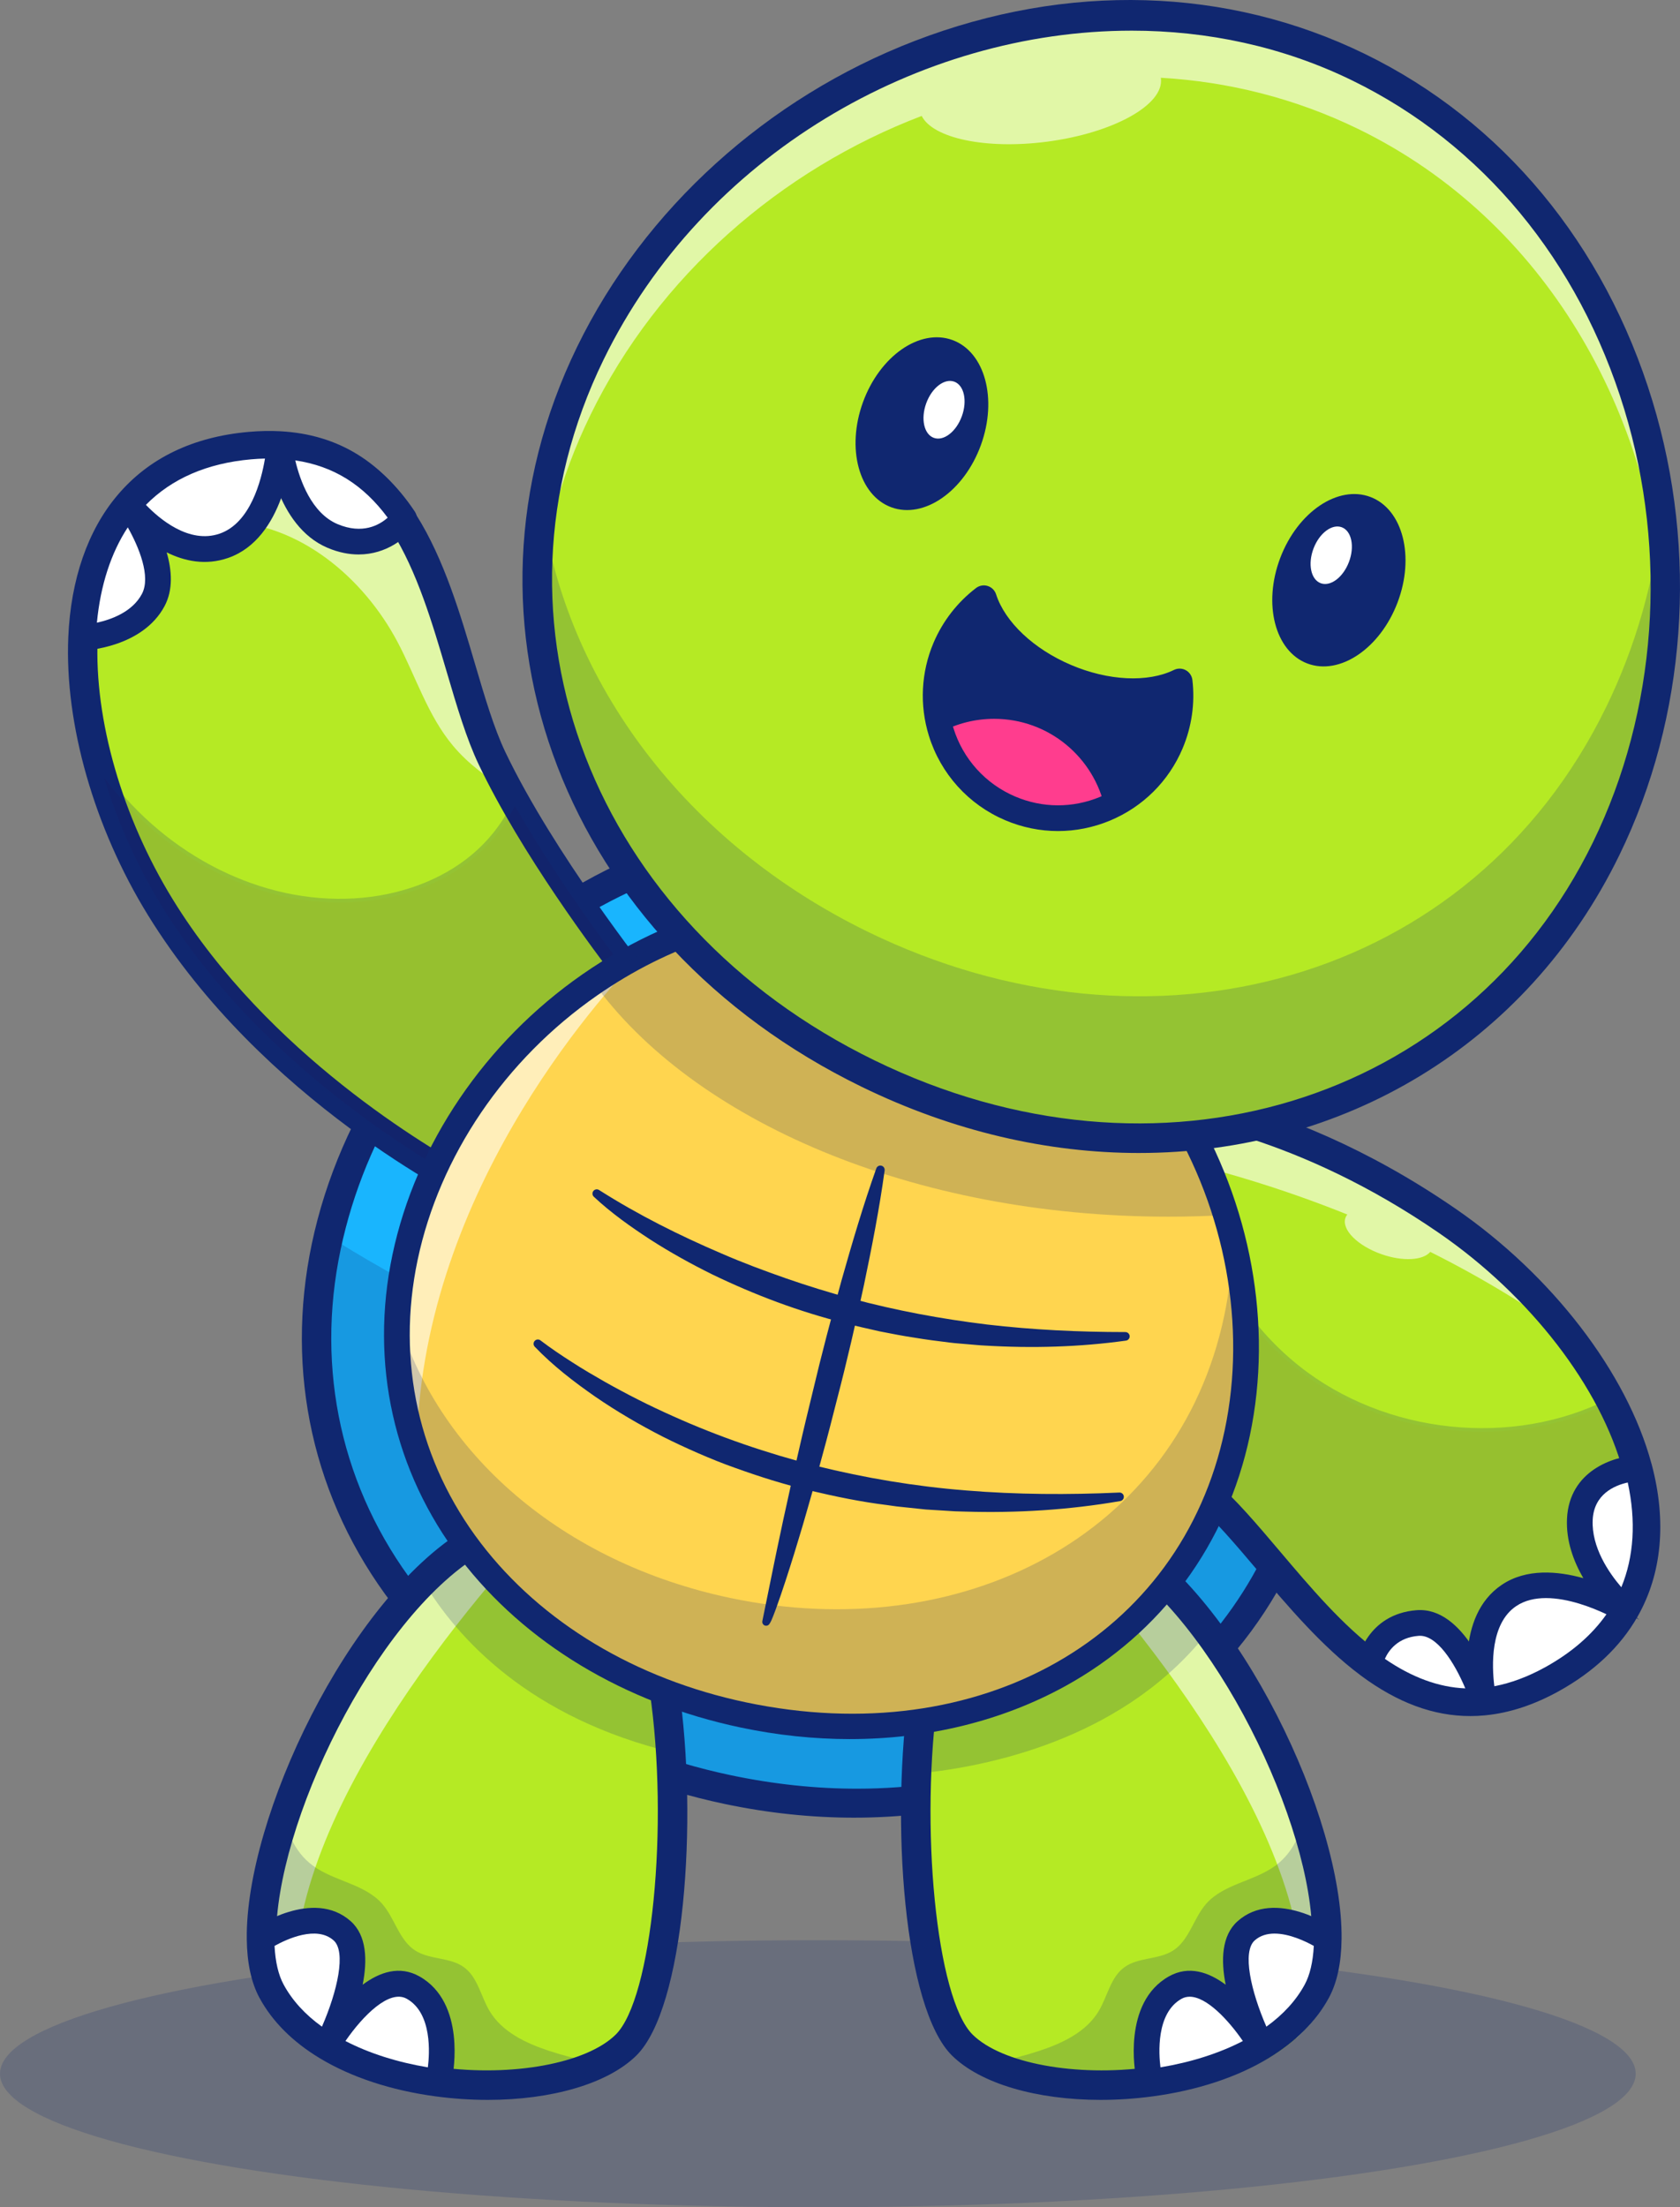 <?xml version="1.0" encoding="UTF-8"?> <svg xmlns="http://www.w3.org/2000/svg" id="Layer_2" data-name="Layer 2" viewBox="0 0 2111.47 2773.08"><rect x="0" y="0" width="2111.47" height="2773.08" fill="#808080" stroke="none"/><defs><style> .cls-1 { fill: #fff; } .cls-2 { opacity: .6; } .cls-3 { opacity: .2; } .cls-4 { fill: #ff3d8e; } .cls-5 { fill: #1a1a5a; } .cls-6 { fill: #102770; } .cls-7 { fill: #ffd54f; } .cls-8 { fill: #19b5fe; } .cls-9 { fill: #b5ea24; } </style></defs><g id="Layer_1-2" data-name="Layer 1"><g><g class="cls-3"><ellipse class="cls-6" cx="1027.9" cy="2605.35" rx="1027.9" ry="167.73"></ellipse></g><path class="cls-8" d="m1658.14,1787.89c-1.89,13.39-4.25,26.68-7.02,39.93-69.48,329.39-394.07,492.73-736.76,420.48-342.73-72.25-573.79-352.71-504.36-682.14.92-4.39,1.89-8.77,2.96-13.11,38.55-164.81,145.74-309.49,286.36-402.29,135.03-89.15,300.86-130.33,466.5-95.42,235.58,49.67,409.4,240.38,472.46,461.75,25.07,87.76,32.69,180.32,19.85,270.81Z"></path><g class="cls-3"><path class="cls-6" d="m1658.14,1787.89c-1.89,13.39-4.25,26.68-7.02,39.93-69.48,329.39-394.07,492.73-736.76,420.48-342.73-72.25-573.79-352.71-504.36-682.14.92-4.39,1.89-8.77,2.96-13.11,142.7,90.53,678.73,393.15,1245.18,234.84Z"></path></g><path class="cls-6" d="m1073.54,2283.65c-53.52,0-108.18-5.72-163.01-17.28-173.31-36.54-321.61-125.85-417.59-251.48-99.25-129.92-135.12-290.63-100.99-452.53,34.64-164.31,137.78-316.45,282.96-417.4,150.87-104.9,326.57-143.14,494.73-107.7,168.17,35.45,313.47,141.37,409.15,298.25,92.07,150.97,125.01,331.79,90.37,496.11l-18.07-3.81,18.07,3.81c-34.13,161.89-131.82,294.45-275.08,373.25-94.7,52.09-204.93,78.78-320.56,78.78Zm-25.05-1222.01c-284.23,0-558.59,215.15-620.4,508.34-31.88,151.21,1.58,301.25,94.2,422.49,90.62,118.61,231.2,203.05,395.85,237.77,54.38,11.46,107.63,17,158.95,17,278.15.02,500.95-162.38,555.94-423.23,32.72-155.2,1.46-326.24-85.77-469.26-90.32-148.1-227.14-248.01-385.24-281.35-37.69-7.94-75.72-11.76-113.54-11.76Z"></path><path class="cls-9" d="m1679.5,2450.01c-.28,26.27-4.62,48.57-13.66,65.28-9.23,17.04-21.74,32.13-36.7,45.29-9.83,8.73-20.68,16.57-32.36,23.64-39.47,23.87-88.45,38.78-138.4,45.47-32.27,4.34-64.96,5.26-95.7,3-43.49-3.23-83.14-12.93-112.41-28.48-11.36-6-21.1-12.88-28.95-20.64-31.35-30.98-51.34-124.28-56.88-230.97-.88-16.71-1.39-33.75-1.57-50.92-.23-24.74.32-49.86,1.62-74.65,7.11-132.26,36.75-256.68,94.22-287.47,20.36-10.94,41.09-16.2,61.91-16.57,69.25-1.34,139.05,51.01,198.47,125.94,24.56,30.93,47.32,65.74,67.54,102.21,21.05,37.95,39.33,77.7,53.97,116.75,25.07,66.85,39.52,131.66,38.92,182.12Z"></path><g class="cls-2"><path class="cls-1" d="m1679.5,2450.01c-.28,26.27-4.62,48.57-13.66,65.28-9.23,17.04-21.74,32.13-36.7,45.29,56.04-219.89-203.54-525.32-308.53-637.59,69.25-1.34,139.05,51.01,198.47,125.94,24.56,30.93,47.32,65.74,67.54,102.21,21.05,37.95,39.33,77.7,53.97,116.75,25.07,66.85,39.52,131.66,38.92,182.12Z"></path></g><g class="cls-3"><path class="cls-6" d="m1679.51,2436.75c-.28,26.27-4.62,48.57-13.66,65.28-15.28,28.21-39.52,51.06-69.06,68.93-39.47,23.87-88.45,38.78-138.4,45.47-77.93,10.48-158.16,1.06-208.12-25.48,18.97-3.55,37.67-8.31,56-14.36,29.13-9.6,59.05-23.78,74.74-50.14,10.94-18.33,14.73-42.1,31.95-54.75,17.59-12.97,43.17-9.33,61.54-21.19,20.31-13.11,25.53-40.58,41.5-58.72,22.02-24.93,59.92-28.11,86.79-47.69,24.56-17.91,36.1-47.64,37.9-77.19.23-3.83.14-7.99-.09-12.28,25.07,66.85,39.52,131.66,38.92,182.12Z"></path></g><path class="cls-6" d="m1383.24,2638.21c-80.11,0-150.86-20.3-186.76-55.73-60.28-59.52-77.89-293.45-53.37-462.83,11.44-78.99,37.2-179.65,95.02-210.6,53.3-28.56,113.37-24.3,173.72,12.29,147.23,89.3,276.02,362.19,274.27,514.65-.32,30.12-5.66,54.97-15.89,73.86-16.11,29.73-41.59,55.28-75.75,75.93-39.58,23.93-89.89,40.52-145.51,47.98-22.25,3-44.33,4.45-65.73,4.45Zm-71.81-710.94c-19.36,0-38.01,4.78-55.86,14.34-34.01,18.21-61.67,85.03-75.9,183.34-24.41,168.6-2.82,386.24,42.77,431.26,36.58,36.1,129.8,53.33,221.62,40.96,50.64-6.79,96.04-21.65,131.31-42.97,28.46-17.21,49.45-38.04,62.38-61.92,7.34-13.55,11.18-32.62,11.44-56.67v-.02c1.63-141.83-122.46-401.36-256.49-482.65-28.19-17.09-55.36-25.65-81.26-25.65Z"></path><path class="cls-1" d="m1667.64,2435.78c-.28,26.27-4.62,48.57-13.66,65.28-15.28,28.21-39.52,51.06-69.06,68.93-39.47,23.87-88.45,38.78-138.4,45.47l-3.05-9.56s-15.83-81.11,33.65-108.81c47.09-26.36,102.21,63.52,107.43,72.2-4.71-9.51-54.24-111.35-18.42-143.44,37.21-33.24,100.13,8.96,101.52,9.93Z"></path><path class="cls-6" d="m1446.5,2631.62c-6.94,0-13.22-4.48-15.38-11.25l-3.05-9.56c-.19-.6-.34-1.2-.46-1.81-.74-3.78-17.4-92.97,41.62-126.01,24.86-13.91,49.84-5.37,71.22,10.51-6.08-30.72-5.14-61.73,14.9-79.68,47.39-42.33,120.83,8.21,121.56,8.73,4.37,3.06,6.95,8.07,6.89,13.41-.31,29.75-5.57,54.24-15.61,72.8-15.91,29.37-41.11,54.62-74.91,75.06-39.31,23.77-89.32,40.25-144.62,47.66-.72.1-1.44.14-2.16.14Zm48.68-123.02c-3.58,0-6.99.82-10.17,2.59-32.18,18.01-28.65,69.19-26.51,86.13,38.72-6.46,74.01-17.73,103.57-33.06-18.68-27.08-45.72-55.67-66.9-55.67Zm106.73-79.34c-9.17,0-17.96,2.34-25.01,8.65-15.81,14.16-4.85,63.48,14.73,108.31,21.26-15.32,37.42-33.05,48.15-52.85,6.55-12.1,10.39-28.43,11.44-48.61-10.5-5.83-30.69-15.49-49.3-15.49Z"></path><g class="cls-3"><path class="cls-6" d="m1519.08,2048.92c-101.8,131.43-265.64,168-354.6,178.11,7.11-132.26,36.75-256.68,94.22-287.47,88.31-47.32,183.14,11.96,260.37,109.37Z"></path></g><path class="cls-9" d="m832.96,2309.67c-.23,10.06-.65,20.08-1.15,29.96-5.54,106.69-25.53,199.99-56.88,230.97-7.85,7.76-17.59,14.63-28.95,20.64-49.95,26.55-130.19,35.96-208.12,25.48-49.95-6.69-98.93-21.61-138.4-45.47-29.55-17.87-53.78-40.72-69.06-68.93-9.05-16.71-13.39-39.01-13.66-65.28-.6-50.46,13.85-115.28,38.92-182.12,14.64-39.06,32.92-78.8,53.97-116.75,12.42-22.39,25.76-44.13,39.93-64.72,24.19-35.27,50.64-67.22,78.53-93.35,65.97-61.82,139.74-90.85,209.45-53.51,55.12,29.55,84.67,145.28,93.21,271.45,2.49,36.93,3.19,74.79,2.22,111.63Z"></path><g class="cls-2"><path class="cls-1" d="m328.63,2435.78c.28,26.27,4.62,48.57,13.66,65.28,9.23,17.04,21.74,32.13,36.7,45.29-56.04-219.89,203.54-525.32,308.53-637.59-69.25-1.34-139.05,51.01-198.47,125.94-24.56,30.93-47.32,65.74-67.54,102.21-21.05,37.95-39.33,77.7-53.97,116.75-25.07,66.85-39.52,131.66-38.92,182.12Z"></path></g><g class="cls-3"><path class="cls-6" d="m316.75,2436.75c.28,26.27,4.62,48.57,13.66,65.28,15.28,28.21,39.52,51.06,69.06,68.93,39.47,23.87,88.45,38.78,138.4,45.47,77.93,10.48,158.16,1.06,208.12-25.48-18.97-3.55-37.67-8.31-56-14.36-29.13-9.6-59.05-23.78-74.74-50.14-10.94-18.33-14.73-42.1-31.95-54.75-17.59-12.97-43.17-9.33-61.54-21.19-20.31-13.11-25.53-40.58-41.5-58.72-22.02-24.93-59.92-28.11-86.79-47.69-24.56-17.91-36.1-47.64-37.9-77.19-.23-3.83-.14-7.99.09-12.28-25.07,66.85-39.52,131.66-38.92,182.12Z"></path></g><path class="cls-6" d="m613.02,2638.21c-21.41,0-43.48-1.45-65.74-4.45-55.6-7.45-105.92-24.04-145.5-47.97-34.15-20.65-59.64-46.2-75.74-75.93-10.22-18.88-15.57-43.74-15.89-73.86h0c-1.75-152.47,127.03-425.35,274.27-514.65,60.34-36.6,120.41-40.84,173.72-12.29,57.81,30.95,83.58,131.6,95.01,210.59,24.52,169.39,6.91,403.32-53.36,462.84-35.9,35.43-106.66,55.73-186.77,55.73Zm71.81-710.94c-25.91,0-53.07,8.56-81.26,25.65-134.03,81.29-258.12,340.82-256.49,482.65v.02c.26,24.07,4.1,43.13,11.44,56.68,12.93,23.88,33.92,44.71,62.38,61.92,35.27,21.33,80.68,36.19,131.3,42.97,91.85,12.38,185.05-4.86,221.64-40.96,45.59-45.02,67.17-262.67,42.76-431.26-14.23-98.3-41.9-165.12-75.9-183.33-17.85-9.56-36.51-14.34-55.87-14.34Z"></path><path class="cls-1" d="m328.61,2435.78c.28,26.27,4.62,48.57,13.66,65.28,15.28,28.21,39.52,51.06,69.06,68.93,39.47,23.87,88.45,38.78,138.4,45.47l3.05-9.56s15.83-81.11-33.65-108.81c-47.09-26.36-102.21,63.52-107.43,72.2,4.71-9.51,54.24-111.35,18.42-143.44-37.21-33.24-100.13,8.96-101.52,9.93Z"></path><path class="cls-6" d="m549.76,2631.62c-.72,0-1.44-.05-2.16-.14-55.3-7.41-105.31-23.89-144.62-47.66-33.8-20.44-59-45.69-74.91-75.06-10.05-18.55-15.3-43.05-15.62-72.8-.06-5.33,2.52-10.35,6.89-13.41.74-.52,74.18-51.06,121.55-8.74,20.05,17.95,20.98,48.98,14.91,79.7,21.39-15.89,46.36-24.44,71.23-10.51,59.02,33.03,42.36,122.23,41.62,126.01-.12.61-.28,1.22-.46,1.81l-3.04,9.56c-2.16,6.77-8.44,11.25-15.38,11.25Zm-115.58-67.36c29.57,15.32,64.86,26.59,103.57,33.05,2.14-16.91,5.68-68.11-26.51-86.13-21.97-12.31-55.23,21.41-77.07,53.07Zm-89.13-119.51c1.04,20.19,4.88,36.51,11.44,48.61,10.73,19.8,26.88,37.53,48.14,52.85,19.58-44.83,30.54-94.15,14.72-108.32-21.36-19.08-58.63-1.85-74.3,6.86Z"></path><g class="cls-3"><path class="cls-6" d="m830.75,2198.04c-177-47.14-263.1-148.65-302.66-217.95,65.97-61.82,139.74-90.85,209.45-53.51,55.12,29.55,84.67,145.28,93.21,271.45Z"></path></g><path class="cls-9" d="m800.93,1234.69l-201.79,261.16s-255.25-124.65-397.67-356.12c-33.79-54.94-59.92-115.04-76.59-175.15-15.51-55.91-22.85-111.81-20.59-163.43.97-22.07,3.65-43.3,8.17-63.48,8.96-39.7,25.11-75.07,49.26-103.6,34.07-40.3,84.11-67.03,152.49-73.08,13.07-1.15,25.39-1.39,37.12-.74h.05c74.65,4.11,122.62,43.26,156.5,97.09,56.18,89.15,73.86,218.5,110.57,295.41,6.51,13.62,13.62,27.42,21.19,41.27,2.4,4.43,4.85,8.86,7.34,13.3,64.59,114.77,153.96,227.37,153.96,227.37Z"></path><g class="cls-2"><path class="cls-1" d="m639.63,994.03c-26.08-16.02-50.87-33.89-70.4-57.25-31.49-37.67-46.35-86.05-69.2-129.49-43.26-82.17-124.79-150.36-217.62-151.98-65.19-1.11-128.9,31.67-169.94,82.36,8.96-39.7,25.11-75.07,49.26-103.6,34.07-40.3,84.11-67.03,152.49-73.08,13.07-1.15,25.39-1.39,37.12-.74h.05c74.65,4.11,122.62,43.26,156.5,97.09,56.18,89.15,73.86,218.5,110.57,295.41,6.51,13.62,13.62,27.42,21.19,41.27Z"></path></g><path class="cls-6" d="m599.13,1514.32c-2.74,0-5.5-.61-8.09-1.87-10.62-5.19-261.72-129.69-405.3-363.04-67.31-109.34-104.66-239.83-99.9-349.06,3.12-72.52,24.49-134.14,61.79-178.2,39.38-46.58,94.88-73.34,164.95-79.54,13.68-1.21,26.97-1.48,39.51-.8.1,0,.2,0,.3.01,72.9,4.01,128.87,38.58,171.11,105.69,34.71,55.07,55.3,124.88,73.46,186.47,12.27,41.6,23.86,80.89,38.14,110.83,60.68,127.15,179.1,276.9,180.29,278.4,5.28,6.65,5.34,16.05.15,22.77l-201.79,261.16c-3.59,4.65-9.05,7.18-14.62,7.18Zm-260.84-935.94c-7.26,0-14.78.34-22.46,1.02-60.03,5.31-107.13,27.72-140.01,66.61-31.97,37.76-50.32,91.68-53.08,155.94-4.45,102.15,30.86,224.8,94.46,328.11,119.5,194.23,323.13,313.26,376.79,342.27l183.56-237.57c-29.29-37.98-122.45-162.28-175.78-274.04-15.55-32.58-27.54-73.24-40.23-116.28-18.34-62.19-37.31-126.49-69.29-177.24-35.85-56.95-80.87-85.07-141.66-88.48-.1,0-.19,0-.28-.01-3.91-.21-7.92-.32-12.01-.32Z"></path><g><path class="cls-1" d="m351.32,560.26c-.46,6.32-8.03,103.87-69.76,125.39-62.23,21.7-117.12-48.01-119.75-51.43,2.68,3.69,53.88,76.36,30.75,119.71-23.36,43.76-86.19,47.14-88.27,47.23,2.82-65.46,21.01-124.05,57.43-167.07,34.07-40.3,84.11-67.03,152.49-73.08,13.07-1.15,25.39-1.39,37.12-.74Z"></path><path class="cls-1" d="m507.87,651.61v.04s-31.9,46.13-89.79,21.76c-55.86-23.5-66.11-107.47-66.71-113.16,74.65,3.87,122.62,40.7,156.5,91.35Z"></path></g><g><path class="cls-6" d="m104.29,817.31c-4.27,0-8.39-1.69-11.42-4.73-3.2-3.2-4.91-7.6-4.72-12.12,3.1-72.01,24.27-133.15,61.24-176.82,38.97-46.1,93.94-72.59,163.39-78.74,13.66-1.21,26.92-1.47,39.43-.77,4.33.24,8.38,2.21,11.24,5.46,2.86,3.25,4.3,7.52,3.98,11.85-.85,11.7-10.37,115-80.55,139.47-28.44,9.92-55.17,4.09-77.39-6.94,6.53,22.52,8.31,46.96-2.69,67.56-27.73,51.96-98.81,55.63-101.82,55.76-.23,0-.47.01-.7.01Zm56.31-154.77c-21.12,32.11-34.34,72.86-38.82,119.78,17.97-3.93,44.46-13.41,56.52-36,11.7-21.94-3.91-59.29-17.7-83.78Zm22.79-28.25c16.54,17.23,54.14,49.59,92.85,36.1,38.42-13.39,52.16-66.48,56.79-94.27-5.68.12-11.5.45-17.41.97-55.2,4.88-99.61,24.1-132.23,57.19Z"></path><path class="cls-6" d="m450.75,696.62c-11.9,0-24.94-2.41-38.94-8.31-65.36-27.5-76.08-122.33-76.51-126.35-.5-4.7,1.09-9.38,4.34-12.81,3.25-3.43,7.86-5.27,12.56-5.02,71.93,3.72,127.24,35.94,169.1,98.5,1.78,2.66,2.73,5.79,2.73,8.98v.04c0,3.28-1,6.49-2.87,9.19-10.17,14.71-35.28,35.77-70.41,35.77Zm-79.65-118.2c5.92,24.99,20.43,66.3,53.24,80.1,31.34,13.18,52.46,1.14,62.91-8.14-30.82-41.62-68.29-64.87-116.15-71.96Z"></path></g><g class="cls-3"><path class="cls-5" d="m800.93,1234.69l-201.79,261.16s-255.25-124.65-397.67-356.12c-33.79-54.94-59.92-115.04-76.59-175.15.37.51.69,1.02,1.06,1.52,69.62,99.49,186.83,168.14,308.25,165.37,54.75-1.2,110.06-17.08,153.5-50.46,25.21-19.34,45.98-44.92,59.28-73.68,64.59,114.77,153.96,227.37,153.96,227.37Z"></path><path class="cls-6" d="m599.82,1498.75l-1.69-.83c-2.56-1.25-257.48-127.6-398.62-356.99-33.49-54.45-60.07-115.22-76.85-175.74l-3.41-12.31,8.57,11.86c72.83,104.07,190.42,167.09,306.33,164.41,57.82-1.27,111.85-19.02,152.15-49.99,25.27-19.39,45.53-44.57,58.59-72.82l1.89-4.1,2.21,3.93c63.75,113.29,152.87,225.94,153.76,227.06l1.12,1.42-204.05,264.08ZM130.81,976.8c16.75,55.84,41.72,111.49,72.62,161.72,134.41,218.46,372.67,343.06,395.04,354.42l199.53-258.23c-10.42-13.29-91.02-117-150.86-222.38-13.4,27.28-33.39,51.59-58.04,70.51-41.07,31.56-96.07,49.65-154.86,50.94-114.18,2.71-229.38-57.29-303.43-156.98Z"></path></g><path class="cls-9" d="m2042.09,2021.86c-19.11,33.56-49.3,63.2-92.38,86.98-30.1,16.57-58.35,25.34-84.99,27.84-.05.05-.09.05-.09.05-53.46,5.08-100.5-14.77-143.07-46.3v-.05c-81.67-60.52-146.76-164.07-208.39-216.98-82.87-71.19-97.04-82.96-98.98-84.48l-4.15-346.38-.74-62.69c.28,0,30.84.05,81.9,10.25,75.2,15.05,194.82,52.17,327.87,143.81,58.26,40.12,110.57,89.75,152.02,143.44,20.5,26.45,38.32,53.92,52.91,81.71,14.91,28.39,26.45,57.15,34.02,85.55h.05c16.85,63.34,13.85,125.02-15.97,177.28Z"></path><g class="cls-2"><path class="cls-1" d="m1971.09,1677.33c-43.26-31.3-100.96-68.23-173.49-104.52-9,10.76-34.53,12.33-61.31,2.91-30.19-10.57-50.46-31.02-45.29-45.75.51-1.48,1.29-2.86,2.31-4.11-81.07-32.64-175.43-62.23-283.27-83.33l-.74-62.69c.28,0,30.84.05,81.9,10.25,75.2,15.05,194.82,52.17,327.87,143.81,58.26,40.12,110.57,89.75,152.02,143.44Z"></path></g><g class="cls-3"><path class="cls-5" d="m2042.09,2021.86c-19.11,33.56-49.3,63.2-92.38,86.98-30.1,16.57-58.35,25.34-84.99,27.84-.05.05-.09.05-.09.05-53.46,5.08-100.5-14.77-143.07-46.3v-.05c-81.67-60.52-146.76-164.07-208.39-216.98-82.87-71.19-97.04-82.96-98.98-84.48l-4.89-409.07c.28,0,30.84.05,81.9,10.25-1.75,11.31-3.28,21.93-3.14,30.19,1.43,72.25,22.85,144.13,61.26,205.34,21.97,34.99,49.58,66.48,81.9,92.24,108.86,86.65,269.05,104.52,392.78,41.18,14.91,28.39,26.45,57.15,34.02,85.55h.05c16.85,63.34,13.85,125.02-15.97,177.28Z"></path><path class="cls-6" d="m1847.89,2139.83c-42.63,0-84.62-15.65-127.7-47.56l-.93-.74c-46.65-34.81-87.03-82.47-126.08-128.58-28.47-33.62-55.36-65.36-81.51-87.81-87.07-74.79-97.66-83.44-98.9-84.42l-.87-.68v-1.11s-4.93-411.41-4.93-411.41h2.34c.31,0,31.42.12,82.35,10.29l2.17.43-.34,2.18c-1.72,11.09-3.25,21.71-3.11,29.8,1.44,72.34,22.5,142.94,60.91,204.16,22.35,35.59,49.73,66.43,81.38,91.66,108.37,86.26,268.86,103.1,390.29,40.93l2.03-1.04,1.06,2.02c14.89,28.34,26.23,56.69,33.75,84.31h0l.5,1.71c17.88,67.21,12.28,129.11-16.2,179.01h0c-20.05,35.2-51.43,64.76-93.27,87.85-28.86,15.89-57.48,25.32-85.06,28.03l-.09.09-1.05.05c-5.59.53-11.18.8-16.74.8Zm-124.02-50.58c47.16,34.68,92.91,49.48,139.77,45.24l.04-.04.83-.08c27.21-2.55,55.5-11.82,84.09-27.56,41.09-22.68,71.87-51.65,91.48-86.1h0c27.65-48.45,33.22-108.59,16.15-174l-.45-1.53c-7.24-27.17-18.27-55.1-32.78-83.05-122.74,61.73-284.1,44.4-393.23-42.47-32.06-25.55-59.79-56.78-82.42-92.82-38.86-61.93-60.16-133.34-61.61-206.53-.13-7.92,1.22-17.91,2.83-28.41-41.38-8.12-69.02-9.5-76.94-9.73l4.85,405.61c3.97,3.25,21.48,17.95,98.19,83.85,26.43,22.69,53.43,54.57,82.03,88.33,39.14,46.21,79.62,94,126.24,128.54l.93.74Z"></path></g><path class="cls-6" d="m1847.87,2155.99c-46.26,0-91.35-16.7-137.3-50.73-.32-.24-.64-.49-.95-.75-48.16-35.94-90.97-86.48-128.77-131.11-28.04-33.11-54.53-64.38-79.71-85.99-88.64-76.15-97.63-83.4-98.36-83.97-4.39-3.45-6.99-8.71-7.05-14.3l-4.89-409.07c-.06-4.93,1.86-9.69,5.33-13.2,3.47-3.51,8.2-5.49,13.13-5.49,7.83,0,194.46,1.79,420.24,157.31,121.09,83.42,215.23,205.88,245.98,319.9.14.41.27.83.39,1.26,18.99,71.4,12.85,137.51-17.78,191.18-21.54,37.81-55.01,69.44-99.49,93.99-30.75,16.93-61.39,27-91.12,29.95-.38.06-.76.11-1.14.14h0c-6.19.59-12.36.88-18.51.89Zm-114.42-79.75c43.73,32.16,85.76,45.94,128.41,42.19.38-.06.76-.11,1.14-.14,24.99-2.34,51.17-10.96,77.81-25.63,38.43-21.21,67.11-48.11,85.24-79.94,0,0,0,0,0-.01,25.55-44.77,30.55-100.82,14.48-162.18-.13-.39-.26-.79-.36-1.2-28.24-106.24-116.97-221.28-231.58-300.23-175.72-121.04-328.77-144.94-380.59-149.65l4.55,380.72c10.3,8.67,34.77,29.5,92.65,79.22,27.4,23.52,54.81,55.88,83.83,90.14,38.55,45.51,78.41,92.57,123.53,126.01.31.23.6.46.89.71Z"></path><g><g><path class="cls-1" d="m1864.63,2136.72c-53.46,5.08-100.5-14.77-143.07-46.3v-.05c.37-1.94,9.83-47.41,60.25-51.29,48.7-3.74,79.68,87.9,82.82,97.64Z"></path><path class="cls-6" d="m1848.02,2139.82c-42.77,0-84.76-15.65-127.82-47.55l-.93-.69v-1.16c.42-2.49,10.04-49.61,62.38-53.64,50.52-3.91,81.79,88.67,85.2,99.24l.88,2.73-2.86.27c-5.63.53-11.24.8-16.84.8Zm-123.88-50.38c46.35,34.02,91.33,48.83,137.38,45.23-5.66-16.37-35.74-96.81-79.52-93.29-44.66,3.44-55.96,40.32-57.85,48.06Z"></path></g><g><path class="cls-1" d="m2042.09,2021.86c-19.11,33.56-49.3,63.2-92.38,86.98-30.1,16.57-58.35,25.34-84.99,27.84-2.08-9.6-19.57-97.64,31.81-132.22,53.04-35.69,140.9,14.68,145.38,17.27-3.37-3-59.18-53.32-56.32-113.01,2.96-61.54,72.43-64.12,72.43-64.12h.05c16.85,63.34,13.85,125.02-15.97,177.28Z"></path><path class="cls-6" d="m1862.9,2139.16l-.43-2c-2.18-10.06-19.74-99.28,32.77-134.62,42.5-28.59,105.73-3.84,134.05,9.94-17.47-18.74-48.2-58.43-46.02-103.89,3.02-62.93,73.94-66.29,74.65-66.32l1.84-.07.52,1.78c17.69,66.49,12.4,127.78-15.29,177.4l15.28,13.61-17.34-10.01c-20.09,34.33-51.07,63.21-92.12,85.87-29.15,16.05-58.05,25.51-85.89,28.11l-2.04.19Zm80.21-145.26c-16.05,0-31.81,3.4-45.29,12.46-47.5,31.97-34.48,111.58-31.26,127.8,26.58-2.81,54.17-12.01,82.04-27.36,40.3-22.25,70.68-50.54,90.34-84.12-11.02-6.15-54.39-28.79-95.83-28.79Zm113.2-146.9c-10.82.84-65.83,7.8-68.43,61.82-2.56,53.41,42.39,98.91,53.6,109.39,26.39-47.94,31.51-107.03,14.82-171.21Z"></path></g></g><g><path class="cls-6" d="m1847.89,2153.68c-45.76,0-90.41-16.55-135.94-50.28-4.11-3.05-6.54-7.86-6.54-12.98,0-1.02.1-2.08.29-3.08.46-2.43,12.11-59.53,74.88-64.37,59.89-4.51,93.33,89.82,99.44,108.8,1.5,4.66.81,9.75-1.88,13.84-2.69,4.09-7.09,6.74-11.97,7.2-6.11.58-12.2.87-18.27.87Zm-107.35-69.57c34.24,23.45,67.56,35.69,101.09,37.1-13.68-32.54-35.93-67.7-58.59-66.02-26.16,2.01-37.69,18.16-42.5,28.92Z"></path><path class="cls-6" d="m1864.72,2152.84c-7.53,0-14.16-5.25-15.78-12.74-3.88-17.94-20.26-109.44,38.58-149.04,30.8-20.72,70.1-17.33,102.44-8.32-12.14-20.91-21.85-46.75-20.51-74.79,2.9-60.4,58.81-78.41,87.97-79.5,7.51-.3,14.33,4.72,16.26,11.99,18.84,70.8,12.77,136.3-17.55,189.43h0c-21.33,37.45-54.5,68.78-98.61,93.13-30.84,16.98-61.55,26.99-91.29,29.78-.51.05-1.02.07-1.52.07Zm78.31-145.08c-13.55,0-26.58,2.78-37.47,10.11-32.64,21.96-30.66,74.7-27.43,100.62,20.73-3.89,42.12-11.87,63.8-23.8,32.95-18.19,58.82-40.54,77.11-66.59-17.54-8.3-47.85-20.34-76.01-20.34Zm102.77-145.22c-16.46,3.64-42.5,14.51-44.06,46.96-1.66,34.49,20.36,66.46,35.99,84.64,15.84-38.29,18.62-83.15,8.07-131.6Z"></path></g><path class="cls-7" d="m1555.04,1800.14c-58.54,277.69-332.12,415.31-620.93,354.41-198.37-41.83-352.29-166.38-410.32-330.18-26.55-74.79-33.06-157.7-14.73-244.72,29.64-140.67,118.6-264.9,236.74-345.32,19.67-13.39,40.12-25.58,61.22-36.42,102.58-52.63,220.86-73.73,339.04-48.8,194.4,40.95,338.86,195.83,394.67,377.4,27.24,88.27,33.47,182.82,14.31,273.62Z"></path><g class="cls-2"><path class="cls-1" d="m807.02,1197.9c-57.11,58.58-281.19,308.53-283.23,626.47-26.55-74.79-33.06-157.7-14.73-244.72,29.64-140.67,118.6-264.9,236.74-345.32,19.67-13.39,40.12-25.58,61.22-36.42Z"></path></g><g class="cls-3"><path class="cls-6" d="m1549.38,1563.38c-.99,30.1-4.52,60.16-10.77,89.81-58.53,277.65-332.11,415.29-620.96,354.39-209.87-44.25-370.02-181.15-419.47-359.2-15.81,247.22,169.8,450.36,434.47,506.16,288.85,60.89,562.42-76.75,620.96-354.39,16.51-78.29,14.14-159.36-4.23-236.77Z"></path></g><path class="cls-6" d="m1068.28,2184.93c-45.14,0-91.26-4.82-137.51-14.57-146.2-30.82-271.32-106.18-352.29-212.18-83.76-109.64-114.03-245.26-85.22-381.88,29.23-138.63,116.24-266.99,238.72-352.16,127.29-88.51,275.53-120.78,417.43-90.86,141.9,29.91,264.5,119.28,345.22,251.64,77.68,127.37,105.47,279.92,76.24,418.55-28.8,136.62-111.24,248.48-232.13,314.98-79.9,43.95-172.9,66.47-270.46,66.47Zm-23.12-1030.19c-101.96,0-203.92,32.79-294.73,95.94-115.8,80.52-198.01,201.63-225.55,332.29-26.83,127.27,1.33,253.55,79.28,355.6,76.28,99.86,194.65,170.94,333.28,200.17,293.9,61.96,546.99-81.84,601.81-341.92,27.54-130.66,1.23-274.65-72.21-395.06-76.04-124.68-191.21-208.79-324.3-236.85-32.28-6.81-64.93-10.17-97.58-10.17Z"></path><path class="cls-6" d="m1111.84,1470.48c-6.68,48.61-16.1,96.56-26.09,144.37-10.33,47.73-21.25,95.31-33.57,142.56-6.01,23.66-12.03,47.32-18.52,70.86l-9.6,35.35-10.08,35.23c-3.32,11.75-6.79,23.47-10.38,35.16-3.58,11.69-7.02,23.42-10.82,35.06-3.78,11.65-7.42,23.33-11.48,34.92-1.99,5.8-4,11.61-6.12,17.4l-3.31,8.7-1.83,4.44c-.37.84-.5,1.26-1.08,2.43-.61,1.21-1.31,2.39-2.05,3.46-1.53,2.21-4.56,2.77-6.77,1.25-1.66-1.14-2.39-3.12-2.01-4.98l.69-3.38,14.14-69.41c2.36-11.97,5.04-23.87,7.51-35.81,2.48-11.94,5.03-23.88,7.72-35.77l7.86-35.74,8.23-35.65c5.36-23.8,11.14-47.5,16.9-71.2,11.21-47.49,23.69-94.66,36.65-141.72,13.31-46.97,27.1-93.84,43.53-140.06,1-2.82,4.09-4.29,6.91-3.29,2.46.87,3.9,3.35,3.55,5.84Z"></path><path class="cls-6" d="m753.14,1495.22c48.73,31,100.91,57.06,153.9,79.72,26.48,11.51,53.54,21.58,80.74,31.1,27.24,9.46,54.79,18.01,82.65,25.46,55.7,15.02,112.58,25.54,170,32.55,57.48,6.73,115.52,9.47,173.95,9.5h.02c2.98,0,5.4,2.42,5.4,5.4,0,2.73-2.03,4.98-4.65,5.34-58.44,8.13-117.9,9.78-177.11,6.24-7.41-.31-14.78-1.17-22.18-1.73-7.38-.7-14.81-1.1-22.17-2.07-14.73-1.82-29.48-3.63-44.12-6.12-14.7-2.17-29.29-5.05-43.87-7.92-14.48-3.34-29.04-6.4-43.39-10.3-57.73-14.39-113.72-35.47-167.23-61.32-26.65-13.18-52.66-27.6-77.66-43.64-24.91-16.25-49.08-33.32-71.09-53.87-2.18-2.03-2.29-5.45-.26-7.62,1.8-1.93,4.69-2.24,6.84-.87l.25.16Z"></path><path class="cls-6" d="m679.47,1684.15c12.49,9.51,25.93,18.55,39.37,27.12,13.39,8.73,27.26,16.73,41.1,24.68,27.84,15.66,56.29,30.13,85.42,43.06,58.1,26.19,118.54,46.8,180.24,62.6,61.81,15.35,124.91,25.89,188.67,30.94,63.76,5.23,128.03,5.55,192.54,2.62,2.98-.15,5.51,2.15,5.65,5.13.13,2.75-1.83,5.12-4.47,5.58-64.19,11.1-129.75,15.22-195.24,13.23l-12.29-.36-12.27-.76-24.56-1.52-24.48-2.57-12.24-1.3-12.19-1.71c-32.61-3.99-64.84-10.7-96.82-18.28-32.04-7.43-63.45-17.43-94.39-28.57-15.52-5.44-30.76-11.68-45.85-18.22-15.08-6.57-30-13.49-44.69-20.87-29.28-14.97-57.71-31.59-84.8-50.18-27-18.79-52.98-38.72-76.06-62.76-2.06-2.15-1.99-5.56.16-7.62,1.94-1.87,4.92-1.99,7-.4l.22.17Z"></path><g class="cls-3"><path class="cls-6" d="m1540.74,1526.5c-23.73,1.39-47.74,2.08-72.02,2.08-321.27,0-597.94-120.68-722.91-294.26,115.05-78.44,257.74-115.28,400.26-85.22,194.4,40.95,338.86,195.83,394.67,377.4Z"></path></g><path class="cls-9" d="m2018.7,1066.22c-170.25,349.13-575.32,454.39-927.86,282.48-352.54-171.91-519.06-555.88-348.81-905.02C912.28,94.55,1354.81-87.53,1707.35,84.37c352.54,171.91,481.59,632.71,311.35,981.84Z"></path><g class="cls-2"><path class="cls-1" d="m2092.03,773.74c-13.53-253.17-149.25-496.79-384.7-611.56-79.59-38.83-163.8-59.6-248.42-64.49.05.28.09.51.14.78,4.29,33.19-60.11,68.83-143.85,79.64-76.59,9.83-142.79-4.52-156.78-32.45-176.86,67.4-330.96,200.54-416.41,375.83-39.01,80.1-60.34,162-65.74,242.78-7.25-107.24,13.16-218.41,65.74-326.3C912.27,88.87,1354.81-93.25,1707.33,78.67c261.25,127.37,399.75,413.41,384.7,695.07Z"></path></g><g class="cls-3"><path class="cls-6" d="m2018.71,888.24c-170.25,349.13-575.32,454.39-927.86,282.48-229.09-111.71-379.58-312.98-410.2-536.04-39.41,286.82,124.15,565.92,410.2,705.4,352.54,171.91,757.61,66.65,927.86-282.48,63-129.2,84.97-273.69,69.84-413.17-9.18,83.84-32.17,166.56-69.84,243.81Z"></path></g><path class="cls-6" d="m1431.64,1448.58c-114.32,0-233.31-26.92-348.89-83.28-373.37-182.07-526.98-581.76-357.32-929.71,84.31-172.89,238.95-312.92,424.27-384.19,191.87-73.78,392.78-67.97,565.74,16.37,172.96,84.34,301.27,239.07,361.29,435.67,57.97,189.9,42.87,397.98-41.44,570.86l-16.6-8.09,16.6,8.09c-117.15,240.24-348.68,374.27-603.66,374.27Zm-9.45-1410.06c-266.79,0-538.38,156.55-663.56,413.26-160.44,329.03-14.14,707.49,340.31,880.32,354.45,172.84,742.73,55.05,903.17-273.98h0c80.26-164.59,94.58-362.83,39.31-543.9-56.99-186.69-178.5-333.46-342.15-413.25-87.15-42.5-181.81-62.46-277.07-62.46Z"></path><g><path class="cls-6" d="m1471.37,934.16c-16.39,38.55-46.67,66.94-82.5,81.9-36.84,15.28-79.64,16.39-119.25-.46-43.3-18.42-73.82-54.34-86.75-96.02-10.43-33.56-9.51-70.86,5.31-105.72,10.85-25.48,27.79-46.58,48.34-62.23,12.23,37.9,50.37,76.22,103.32,98.7,52.95,22.53,107.01,23.36,142.74,5.86,3.05,25.67-.42,52.49-11.22,77.97Z"></path><path class="cls-4" d="m1388.87,1016.06c-36.84,15.28-79.64,16.39-119.25-.46-43.3-18.42-73.82-54.34-86.75-96.02,19.9-10.53,42.57-16.48,66.62-16.48,68.56,0,125.8,48.47,139.37,112.97Z"></path><path class="cls-6" d="m1329.72,1044.11c-22.54,0-45.05-4.55-66.43-13.64-46.08-19.6-81.02-58.28-95.85-106.11-11.93-38.37-9.84-79.87,5.87-116.83,11.57-27.18,30.04-50.96,53.41-68.76,4.17-3.18,9.62-4.14,14.63-2.56,5,1.57,8.93,5.47,10.54,10.45,11.25,34.86,47.37,68.88,94.26,88.79,46.89,19.95,96.44,22.33,129.33,6.23,4.71-2.3,10.24-2.19,14.83.32,4.6,2.5,7.7,7.08,8.32,12.29,3.45,29.11-.83,58.91-12.39,86.18,0,0,0,0,0,.02-17.48,41.11-49.85,73.24-91.15,90.48-21.12,8.76-43.26,13.14-65.37,13.14Zm-99.05-265.69c-11.61,12.06-21,26.23-27.62,41.77-12.72,29.92-14.41,63.51-4.75,94.59,12.02,38.75,40.31,70.07,77.64,85.95,34.29,14.59,72.19,14.73,106.73.41,33.43-13.96,59.65-39.99,73.81-73.28h0c6.61-15.59,10.28-32.18,10.9-48.86-38.85,10.5-87.95,5.74-133.87-13.8-45.92-19.49-83.42-51.53-102.84-86.78Zm240.69,155.75h.05-.05Z"></path></g><g><ellipse class="cls-6" cx="1158.62" cy="532.23" rx="111.86" ry="78.85" transform="translate(261.97 1438.69) rotate(-69.98)"></ellipse><ellipse class="cls-1" cx="1186.43" cy="514.74" rx="37.56" ry="23.82" transform="translate(296.68 1453.32) rotate(-69.98)"></ellipse></g><g><ellipse class="cls-6" cx="1682.71" cy="728.93" rx="111.86" ry="78.85" transform="translate(404.48 2043.84) rotate(-69.23)"></ellipse><ellipse class="cls-1" cx="1673.08" cy="697.53" rx="37.56" ry="23.82" transform="translate(427.63 2014.57) rotate(-69.23)"></ellipse></g></g></g></svg> 